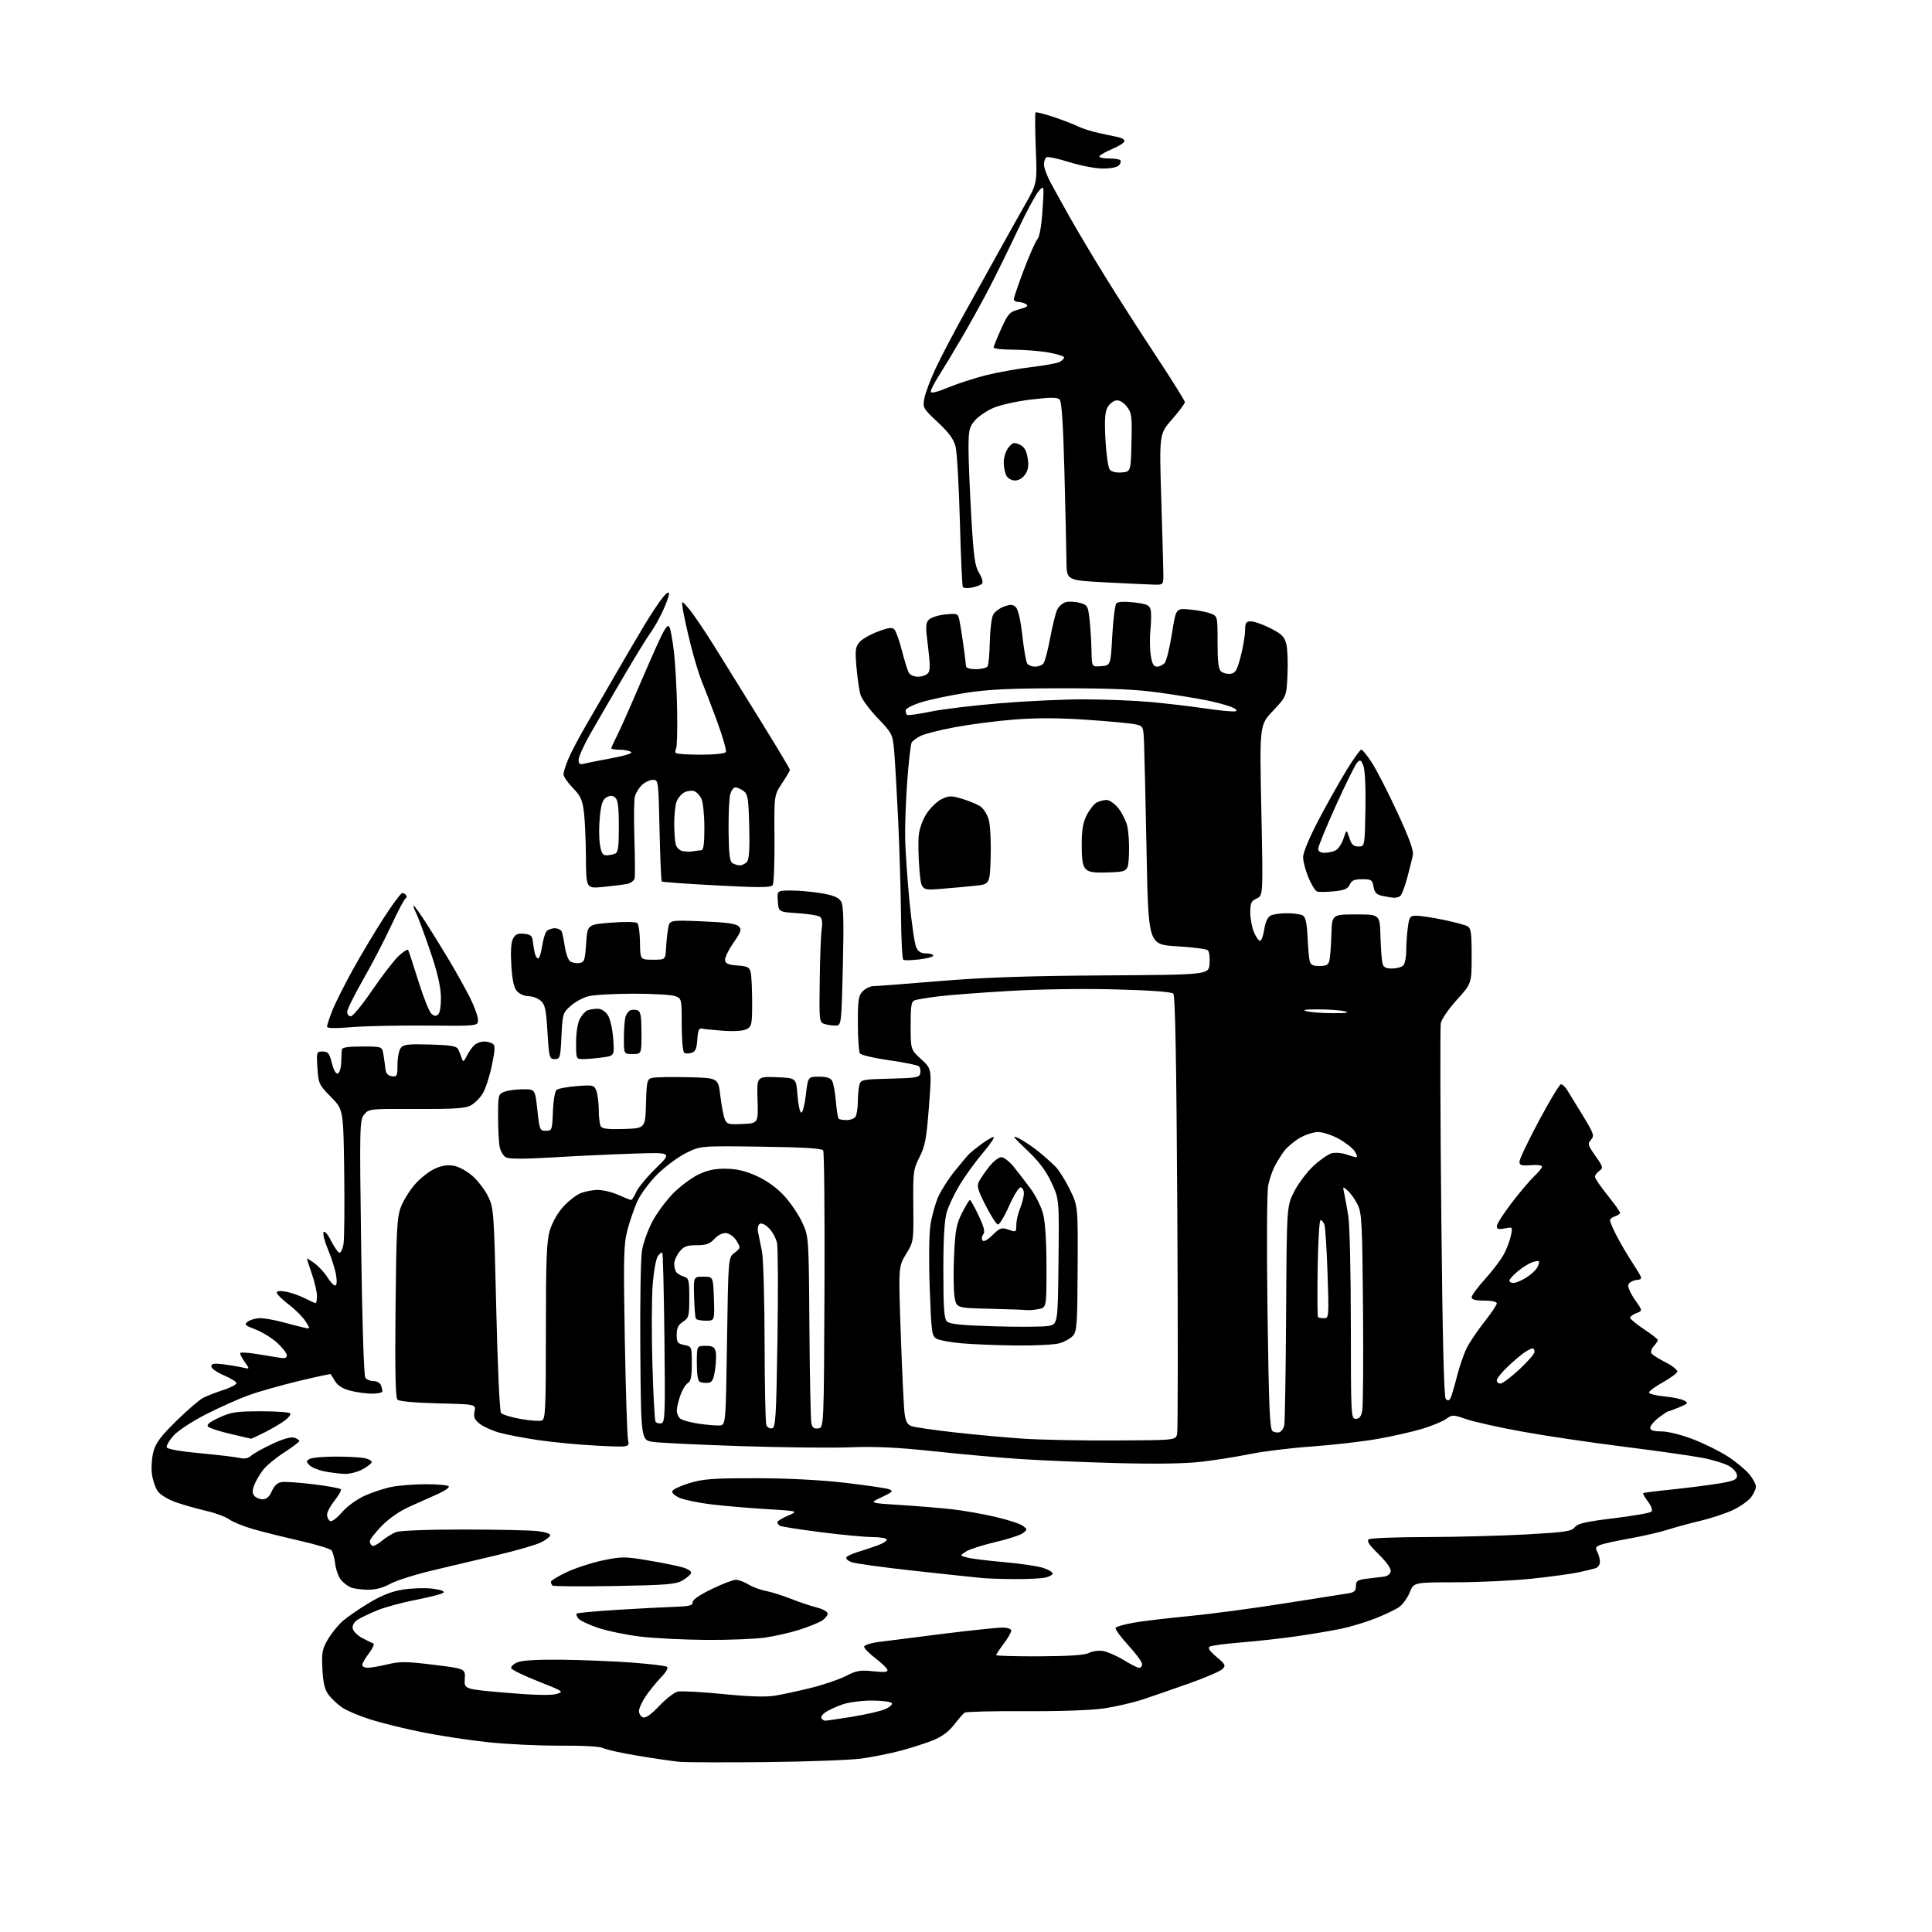 <?xml version="1.0" encoding="UTF-8" standalone="no"?>
<svg 
  version="1.1" 
  xmlns="http://www.w3.org/2000/svg" 
  xmlns:xlink="http://www.w3.org/1999/xlink" 
  xmlns:svg="http://www.w3.org/2000/svg"
  xmlns:rdf="http://www.w3.org/1999/02/22-rdf-syntax-ns#"
  xmlns:cc="http://creativecommons.org/ns#"
  xmlns:dc="http://purl.org/dc/elements/1.1/"
  viewBox="0 0 768 768"
  width="768"
  height="768"
>
<style>svg {background-color: white; }</style>"
<path stroke="none" fill="black" fill-rule="evenodd" d="M304.50,700.46C288.00,700.63 272.48,700.58 270.00,700.34C267.52,700.11 260.19,699.04 253.69,697.96C247.19,696.89 240.96,695.52 239.84,694.92C238.60,694.25 231.87,693.86 222.65,693.92C214.32,693.97 201.34,693.35 193.80,692.54C186.27,691.73 174.49,689.94 167.64,688.55C160.79,687.16 151.61,684.90 147.25,683.52C142.88,682.14 137.82,680.00 136.00,678.76C134.18,677.52 131.75,675.24 130.61,673.70C129.06,671.61 128.44,669.00 128.16,663.47C127.83,656.91 128.08,655.53 130.35,651.66C131.77,649.25 134.41,645.98 136.22,644.39C138.04,642.80 142.72,639.57 146.63,637.22C151.64,634.20 155.62,632.63 160.12,631.89C163.63,631.32 168.91,631.15 171.86,631.51C175.15,631.92 176.87,632.53 176.30,633.10C175.79,633.61 170.90,634.88 165.44,635.94C159.97,636.99 153.03,638.87 150.00,640.12C146.97,641.37 143.46,643.04 142.20,643.84C140.80,644.73 140.02,646.07 140.20,647.29C140.36,648.38 142.06,650.11 143.96,651.12C145.86,652.14 147.86,653.12 148.40,653.30C148.94,653.48 148.17,655.22 146.69,657.16C145.21,659.10 144.00,661.21 144.00,661.84C144.00,662.48 145.01,662.98 146.25,662.96C147.49,662.94 151.04,662.32 154.15,661.58C158.99,660.42 161.61,660.45 172.40,661.78C185.00,663.33 185.00,663.33 184.75,667.41C184.50,671.48 184.50,671.48 201.19,672.90C212.14,673.84 218.99,674.01 221.11,673.40C224.28,672.49 224.13,672.38 213.97,668.37C208.26,666.12 203.42,663.77 203.22,663.15C203.01,662.52 204.11,661.47 205.67,660.80C207.54,660.00 213.62,659.65 223.62,659.77C231.93,659.87 244.42,660.39 251.36,660.91C258.30,661.44 264.47,662.17 265.08,662.55C265.78,662.98 264.90,664.56 262.69,666.87C260.77,668.86 258.03,672.25 256.60,674.39C255.17,676.53 254.00,679.13 254.00,680.17C254.00,681.21 254.71,682.34 255.58,682.67C256.64,683.07 258.76,681.59 262.02,678.17C264.70,675.36 267.98,672.79 269.31,672.46C270.64,672.12 278.71,672.55 287.23,673.39C297.81,674.45 304.45,674.66 308.12,674.05C311.08,673.56 317.55,672.16 322.50,670.93C327.45,669.70 333.66,667.57 336.31,666.21C340.46,664.07 341.95,663.81 347.14,664.36C351.71,664.83 353.06,664.69 352.75,663.74C352.53,663.06 350.35,660.98 347.92,659.12C345.49,657.26 343.50,655.23 343.50,654.62C343.50,654.00 345.98,653.16 349.00,652.75C352.02,652.34 363.53,650.88 374.57,649.50C385.61,648.13 396.29,647.00 398.32,647.00C400.61,647.00 401.99,647.47 401.97,648.25C401.96,648.94 400.61,651.27 398.97,653.43C397.34,655.59 396.00,657.61 396.00,657.93C396.00,658.24 403.77,658.46 413.26,658.41C425.16,658.35 431.26,657.93 432.90,657.05C434.20,656.36 436.72,656.02 438.48,656.30C440.24,656.59 443.94,658.21 446.70,659.91C449.46,661.61 452.23,663.00 452.86,663.00C453.49,663.00 454.00,662.32 454.00,661.49C454.00,660.66 451.51,657.27 448.46,653.96C445.42,650.64 443.16,647.55 443.46,647.07C443.75,646.60 447.02,645.68 450.73,645.03C454.44,644.39 464.23,643.22 472.48,642.44C480.74,641.66 497.62,639.42 510.00,637.46C522.38,635.50 533.96,633.68 535.75,633.41C538.37,633.01 539.00,632.45 539.00,630.52C539.00,628.45 539.59,628.05 543.25,627.57C545.59,627.27 548.62,626.91 549.99,626.76C551.46,626.61 552.62,625.76 552.82,624.70C553.04,623.57 551.24,621.00 548.00,617.81C544.12,613.99 543.16,612.51 544.17,611.88C544.90,611.41 555.17,611.02 567.00,611.00C578.83,610.98 596.60,610.51 606.50,609.97C622.16,609.10 624.70,608.73 626.00,607.10C627.19,605.61 630.37,604.88 641.50,603.53C649.20,602.60 655.92,601.42 656.44,600.92C657.03,600.36 656.52,598.84 655.11,596.93C653.85,595.23 652.98,593.71 653.16,593.54C653.35,593.38 658.67,592.70 665.00,592.05C671.33,591.39 679.65,590.32 683.50,589.68C689.36,588.69 690.50,588.18 690.50,586.56C690.50,585.43 689.17,583.84 687.36,582.78C685.64,581.77 680.80,580.29 676.61,579.49C672.42,578.69 658.31,576.69 645.25,575.05C632.19,573.42 614.08,570.73 605.00,569.07C595.92,567.42 586.00,565.21 582.94,564.16C577.62,562.32 577.29,562.31 574.94,564.01C573.60,564.98 569.38,566.74 565.56,567.92C561.75,569.09 553.65,570.93 547.56,572.00C541.48,573.07 529.75,574.42 521.50,575.00C513.25,575.58 502.19,576.93 496.92,578.00C491.65,579.08 482.88,580.47 477.42,581.09C470.93,581.84 459.19,582.01 443.50,581.59C430.30,581.23 412.98,580.50 405.00,579.95C397.02,579.41 381.73,578.03 371.00,576.88C356.73,575.35 347.90,574.94 338.10,575.32C330.72,575.61 311.15,575.40 294.60,574.86C278.04,574.32 262.32,573.56 259.66,573.19C254.83,572.50 254.83,572.50 254.54,537.50C254.38,518.07 254.68,500.05 255.21,497.00C255.74,493.98 257.60,488.82 259.34,485.54C261.08,482.26 264.75,477.29 267.50,474.48C270.25,471.68 274.75,468.29 277.50,466.96C281.17,465.17 284.09,464.54 288.50,464.59C292.83,464.63 296.24,465.43 300.73,467.45C304.70,469.24 308.64,472.05 311.55,475.16C314.08,477.86 317.35,482.64 318.82,485.78C321.50,491.50 321.50,491.50 321.75,527.50C321.89,547.30 322.25,564.54 322.54,565.81C322.93,567.52 323.66,568.05 325.29,567.81C327.50,567.50 327.50,567.50 327.74,513.00C327.87,483.02 327.64,457.97 327.23,457.32C326.69,456.49 319.47,456.05 302.49,455.82C278.50,455.50 278.50,455.50 272.82,458.29C269.70,459.82 264.58,463.60 261.45,466.68C258.31,469.77 254.72,474.57 253.42,477.39C252.14,480.20 250.33,485.43 249.40,489.00C247.91,494.76 247.80,499.70 248.37,532.50C248.73,552.85 249.31,570.81 249.66,572.41C250.29,575.32 250.29,575.32 237.40,574.68C230.30,574.32 219.78,573.33 214.00,572.47C208.22,571.62 201.21,570.27 198.41,569.48C195.61,568.68 192.13,567.11 190.69,565.97C188.60,564.33 188.18,563.33 188.64,561.07C189.21,558.22 189.21,558.22 174.15,557.86C164.99,557.63 158.66,557.06 157.99,556.39C157.21,555.61 156.99,544.79 157.23,519.89C157.54,488.89 157.80,483.92 159.36,479.81C160.35,477.22 162.88,473.15 164.99,470.74C167.11,468.34 170.65,465.56 172.86,464.57C175.68,463.29 177.95,462.95 180.50,463.43C182.52,463.81 185.83,465.66 188.00,467.62C190.14,469.55 192.89,473.20 194.11,475.74C196.25,480.15 196.38,482.00 197.27,520.42C197.79,542.88 198.62,561.01 199.16,561.67C199.68,562.31 203.19,563.39 206.96,564.06C210.73,564.74 214.53,565.01 215.41,564.67C216.82,564.13 217.00,560.19 217.00,529.21C217.00,500.59 217.28,493.43 218.56,489.12C219.47,486.06 221.65,482.18 223.81,479.79C225.84,477.54 228.95,475.09 230.72,474.35C232.49,473.61 235.64,473.01 237.72,473.02C239.80,473.03 243.46,473.93 245.86,475.02C248.26,476.11 250.51,477.00 250.87,477.00C251.22,477.00 252.15,475.57 252.92,473.81C253.70,472.06 257.23,467.80 260.77,464.35C267.20,458.07 267.20,458.07 251.85,458.58C243.41,458.85 228.97,459.53 219.76,460.08C208.53,460.76 202.41,460.75 201.15,460.08C200.11,459.52 198.98,457.65 198.63,455.91C198.28,454.17 198.00,448.75 198.00,443.85C198.00,435.22 198.08,434.92 200.57,433.98C201.98,433.44 205.29,433.00 207.93,433.00C212.72,433.00 212.72,433.00 213.61,441.25C214.46,449.15 214.61,449.50 217.00,449.50C219.42,449.50 219.51,449.27 219.79,441.84C219.96,437.37 220.59,433.78 221.29,433.22C221.96,432.69 225.57,432.03 229.32,431.74C235.85,431.24 236.17,431.32 237.07,433.67C237.58,435.03 238.01,438.46 238.02,441.32C238.02,444.17 238.40,447.08 238.85,447.79C239.44,448.72 242.03,449.00 248.09,448.79C256.50,448.50 256.50,448.50 256.79,438.76C257.05,429.65 257.22,428.98 259.29,428.47C260.50,428.17 266.90,428.05 273.50,428.21C285.50,428.50 285.50,428.50 286.33,435.50C286.79,439.35 287.58,443.53 288.08,444.80C288.92,446.90 289.53,447.07 295.21,446.80C301.43,446.50 301.43,446.50 301.13,437.21C300.83,427.91 300.83,427.91 308.67,428.21C316.50,428.50 316.50,428.50 317.00,435.27C317.27,438.99 317.95,442.14 318.50,442.27C319.05,442.39 319.88,439.24 320.34,435.25C321.19,428.00 321.19,428.00 325.56,428.00C328.71,428.00 330.18,428.49 330.83,429.75C331.33,430.71 331.98,434.35 332.28,437.83C332.58,441.31 333.07,444.40 333.37,444.70C333.67,445.00 335.11,445.25 336.57,445.25C338.03,445.25 339.62,444.63 340.10,443.88C340.58,443.12 340.98,440.48 341.00,438.00C341.01,435.52 341.30,432.50 341.62,431.28C342.19,429.17 342.79,429.05 353.85,428.78C364.26,428.53 365.51,428.31 365.83,426.64C366.03,425.62 365.79,424.39 365.30,423.90C364.81,423.41 359.50,422.32 353.50,421.48C347.49,420.63 342.23,419.39 341.81,418.72C341.38,418.05 341.02,412.66 341.02,406.75C341.00,397.32 341.25,395.75 343.00,394.00C344.10,392.90 345.97,392.00 347.16,392.00C348.34,392.00 360.16,391.10 373.41,390.00C391.31,388.52 408.17,387.94 439.00,387.74C480.50,387.48 480.50,387.48 480.81,383.10C480.99,380.70 480.70,378.30 480.17,377.77C479.65,377.25 474.11,376.52 467.86,376.16C456.50,375.50 456.50,375.50 455.79,339.00C455.39,318.93 454.94,299.37 454.79,295.54C454.50,288.58 454.50,288.58 451.00,287.88C449.07,287.49 440.42,286.69 431.76,286.10C420.96,285.36 412.01,285.34 403.26,286.02C396.24,286.57 385.59,287.95 379.58,289.07C373.57,290.20 367.41,291.77 365.89,292.56C364.37,293.34 362.80,294.51 362.41,295.15C362.01,295.79 361.22,302.66 360.65,310.41C360.07,318.16 359.70,328.55 359.81,333.50C359.92,338.45 360.70,349.60 361.53,358.27C362.37,366.94 363.57,375.16 364.19,376.52C365.01,378.31 366.11,379.00 368.16,379.00C369.72,379.00 371.00,379.39 371.00,379.86C371.00,380.34 368.49,381.02 365.43,381.38C362.37,381.74 359.51,381.82 359.08,381.55C358.66,381.29 358.24,373.29 358.16,363.79C358.07,354.28 357.56,337.05 357.01,325.50C356.46,313.95 355.74,301.60 355.40,298.06C354.82,291.86 354.58,291.39 348.87,285.44C345.61,282.04 342.53,277.85 342.04,276.13C341.54,274.40 340.83,269.50 340.46,265.24C339.87,258.52 340.03,257.19 341.64,255.29C342.66,254.08 345.96,252.18 348.97,251.06C353.30,249.45 354.69,249.28 355.57,250.26C356.19,250.94 357.50,254.65 358.49,258.50C359.48,262.35 360.69,266.29 361.18,267.25C361.71,268.30 363.21,269.00 364.91,269.00C366.48,269.00 368.28,268.37 368.91,267.60C369.79,266.54 369.79,263.99 368.90,257.03C367.87,248.99 367.91,247.66 369.29,246.29C370.15,245.43 373.09,244.51 375.82,244.24C380.63,243.78 380.81,243.86 381.39,246.63C381.72,248.21 382.44,252.65 382.98,256.50C383.52,260.35 383.97,264.06 383.98,264.75C383.99,265.54 385.47,266.00 387.94,266.00C390.11,266.00 392.20,265.49 392.59,264.86C392.97,264.24 393.37,259.85 393.47,255.11C393.57,250.38 394.17,245.53 394.80,244.36C395.44,243.18 397.41,241.71 399.18,241.09C401.77,240.19 402.68,240.25 403.85,241.42C404.74,242.31 405.74,246.73 406.40,252.69C407.01,258.09 407.86,263.06 408.31,263.75C408.75,264.44 410.16,265.00 411.44,265.00C412.71,265.00 414.22,264.44 414.78,263.75C415.34,263.06 416.54,258.54 417.44,253.71C418.34,248.88 419.59,243.80 420.21,242.44C420.83,241.07 422.42,239.68 423.74,239.35C425.06,239.02 427.57,239.16 429.32,239.66C432.33,240.52 432.53,240.89 433.14,246.53C433.49,249.81 433.83,255.34 433.89,258.81C434.00,265.12 434.00,265.12 437.75,264.81C441.50,264.50 441.50,264.50 442.15,252.65C442.50,246.14 443.25,240.35 443.80,239.80C444.43,239.17 447.14,239.05 450.81,239.48C455.78,240.05 456.91,240.54 457.37,242.30C457.67,243.47 457.66,246.98 457.33,250.10C457.01,253.22 457.05,257.85 457.43,260.39C457.96,263.92 458.55,265.00 459.94,265.00C460.94,265.00 462.32,264.32 463.01,263.49C463.70,262.65 464.98,257.43 465.86,251.87C467.45,241.76 467.45,241.76 472.98,242.29C476.01,242.57 479.74,243.29 481.25,243.88C484.00,244.95 484.00,244.95 484.00,255.35C484.00,263.20 484.35,266.05 485.44,266.95C486.24,267.61 487.93,268.01 489.19,267.83C491.12,267.55 491.78,266.42 493.18,261.00C494.11,257.43 494.89,252.81 494.93,250.75C494.99,247.51 495.32,247.00 497.32,247.00C498.60,247.00 502.07,248.24 505.04,249.75C509.50,252.02 510.59,253.11 511.32,256.00C511.81,257.93 512.02,263.41 511.80,268.20C511.39,276.90 511.39,276.90 506.04,282.55C500.69,288.20 500.69,288.20 501.40,322.10C502.11,355.99 502.11,355.99 499.55,357.16C497.38,358.15 497.00,358.98 497.00,362.69C497.00,365.10 497.65,368.62 498.45,370.53C499.25,372.44 500.34,374.00 500.89,374.00C501.43,374.00 502.18,371.96 502.56,369.47C502.98,366.63 503.91,364.58 505.05,363.97C506.05,363.44 509.04,363.01 511.68,363.02C514.33,363.02 517.16,363.45 517.96,363.96C518.97,364.60 519.53,367.15 519.76,372.19C519.94,376.21 520.30,380.51 520.56,381.75C520.94,383.56 521.72,384.00 524.50,384.00C527.27,384.00 528.07,383.55 528.48,381.75C528.76,380.51 529.11,375.90 529.25,371.50C529.50,363.50 529.50,363.50 539.00,363.50C548.50,363.50 548.50,363.50 548.75,372.00C548.89,376.68 549.23,381.51 549.52,382.75C549.93,384.52 550.74,385.00 553.32,385.00C555.12,385.00 557.14,384.46 557.80,383.80C558.46,383.14 559.00,380.50 559.00,377.94C559.00,375.38 559.29,371.19 559.64,368.64C560.22,364.40 560.51,364.00 563.03,364.00C564.55,364.00 569.32,364.73 573.64,365.61C577.96,366.50 582.29,367.64 583.25,368.15C584.75,368.94 585.00,370.61 585.00,380.02C585.00,390.96 585.00,390.96 579.13,397.43C575.91,400.99 573.03,405.16 572.74,406.70C572.45,408.24 572.53,442.25 572.93,482.27C573.41,531.45 573.99,555.39 574.71,556.11C575.46,556.86 575.99,556.83 576.51,555.99C576.91,555.34 578.06,551.50 579.08,547.45C580.09,543.40 581.89,538.15 583.09,535.79C584.29,533.43 587.46,528.74 590.13,525.36C592.81,521.98 595.00,518.72 595.00,518.11C595.00,517.45 592.99,517.00 590.00,517.00C586.51,517.00 585.00,516.60 585.00,515.67C585.00,514.94 587.44,511.64 590.42,508.35C593.41,505.05 596.77,500.58 597.90,498.41C599.03,496.25 600.26,492.95 600.63,491.08C601.31,487.71 601.29,487.69 598.16,488.32C595.71,488.81 595.00,488.60 595.00,487.42C595.00,486.57 597.65,482.42 600.89,478.19C604.13,473.96 608.18,469.18 609.89,467.56C611.60,465.95 613.00,464.21 613.00,463.71C613.00,463.21 610.98,462.96 608.50,463.16C604.75,463.45 604.00,463.22 604.00,461.77C604.00,460.81 607.49,453.50 611.75,445.53C616.01,437.55 619.95,431.02 620.51,431.01C621.06,431.00 622.16,432.01 622.94,433.25C623.72,434.49 626.53,439.06 629.18,443.42C633.60,450.68 633.87,451.48 632.45,453.06C631.02,454.64 631.17,455.18 634.19,459.47C637.27,463.83 637.38,464.25 635.75,465.44C634.79,466.14 634.00,467.20 634.00,467.79C634.00,468.38 636.25,471.67 639.00,475.10C641.75,478.52 644.00,481.67 644.00,482.10C644.00,482.52 643.10,483.15 642.00,483.50C640.90,483.85 640.00,484.57 640.00,485.10C640.00,485.63 641.12,488.29 642.50,491.00C643.87,493.71 646.83,498.76 649.07,502.21C653.14,508.50 653.14,508.50 650.51,508.82C649.07,509.00 647.62,509.82 647.30,510.65C646.98,511.49 648.12,514.13 649.86,516.60C653.00,521.05 653.00,521.05 650.50,522.00C649.12,522.52 648.00,523.35 648.00,523.83C648.00,524.32 650.47,526.36 653.50,528.37C656.52,530.38 659.00,532.32 659.00,532.68C659.00,533.05 658.28,534.14 657.40,535.11C656.52,536.08 656.11,537.36 656.47,537.96C656.84,538.55 659.39,540.18 662.14,541.57C664.88,542.96 666.95,544.64 666.74,545.30C666.52,545.96 663.90,547.87 660.92,549.54C657.94,551.21 655.50,553.01 655.50,553.54C655.50,554.07 658.21,554.76 661.53,555.08C664.85,555.40 668.43,556.14 669.48,556.73C671.23,557.71 671.05,557.95 667.58,559.40C665.48,560.28 663.52,561.00 663.22,561.00C662.93,561.00 661.18,562.15 659.34,563.55C657.50,564.95 656.00,566.75 656.00,567.55C656.00,568.60 657.23,569.00 660.41,569.00C662.93,569.00 668.29,570.32 672.87,572.07C677.29,573.76 683.52,576.83 686.72,578.90C689.91,580.96 693.76,584.12 695.26,585.90C696.77,587.69 698.00,589.96 698.00,590.94C698.00,591.93 697.09,593.89 695.98,595.30C694.86,596.72 691.60,598.98 688.73,600.32C685.85,601.66 680.12,603.56 676.00,604.53C671.88,605.50 666.00,607.10 662.94,608.08C659.89,609.06 653.14,610.62 647.94,611.54C642.75,612.46 637.47,613.62 636.21,614.10C634.32,614.84 634.11,615.33 634.96,616.93C635.53,618.00 636.00,619.77 636.00,620.87C636.00,621.97 635.21,623.10 634.25,623.40C633.29,623.69 630.26,624.42 627.53,625.02C624.80,625.62 616.48,626.75 609.03,627.54C601.59,628.33 587.96,628.98 578.74,628.99C561.98,629.00 561.98,629.00 560.38,633.01C559.50,635.22 557.59,637.85 556.14,638.85C554.69,639.85 550.42,641.89 546.66,643.37C542.89,644.85 536.82,646.69 533.16,647.45C529.49,648.21 521.55,649.55 515.50,650.43C509.45,651.30 499.47,652.41 493.33,652.90C487.18,653.39 481.59,654.13 480.91,654.56C480.02,655.10 480.81,656.30 483.58,658.63C487.12,661.60 487.35,662.07 485.95,663.47C485.10,664.33 479.25,666.85 472.95,669.09C466.65,671.32 458.33,674.21 454.45,675.50C450.57,676.79 443.59,678.41 438.95,679.10C433.81,679.86 421.47,680.30 407.49,680.22C394.83,680.15 384.02,680.41 383.46,680.80C382.90,681.18 381.00,683.36 379.24,685.63C377.05,688.44 374.34,690.43 370.76,691.85C367.87,693.00 362.12,694.84 358.00,695.94C353.88,697.03 346.90,698.43 342.50,699.04C338.10,699.65 321.00,700.29 304.50,700.46zM328.07,684.00C328.59,684.00 333.36,683.30 338.67,682.45C343.97,681.59 349.85,680.25 351.73,679.47C353.61,678.68 354.86,677.58 354.51,677.02C354.17,676.46 350.59,676.00 346.57,676.00C342.54,676.00 337.29,676.69 334.89,677.54C332.49,678.38 329.50,679.75 328.23,680.58C326.97,681.41 326.20,682.52 326.53,683.04C326.85,683.57 327.55,684.00 328.07,684.00zM280.81,651.89C271.84,651.83 260.00,651.23 254.50,650.56C249.00,649.90 241.50,648.35 237.83,647.12C234.15,645.89 230.60,644.23 229.93,643.42C229.26,642.61 228.95,641.72 229.24,641.43C229.53,641.14 236.68,640.48 245.13,639.95C253.58,639.42 263.88,638.88 268.00,638.75C274.00,638.55 275.46,638.20 275.30,637.00C275.16,636.04 277.84,634.15 282.80,631.73C287.03,629.66 291.40,627.98 292.50,627.99C293.60,628.00 295.86,628.84 297.52,629.85C299.18,630.86 302.29,632.02 304.44,632.42C306.58,632.82 311.07,634.23 314.42,635.56C317.76,636.88 322.41,638.44 324.75,639.02C327.12,639.61 329.00,640.67 329.00,641.42C329.00,642.16 327.99,643.43 326.75,644.23C325.51,645.03 321.57,646.63 318.00,647.78C314.43,648.94 308.26,650.36 304.31,650.94C300.35,651.52 289.78,651.95 280.81,651.89zM146.12,631.94C143.58,631.90 140.60,631.50 139.50,631.05C138.40,630.60 136.67,629.32 135.67,628.20C134.66,627.07 133.58,624.21 133.28,621.83C132.98,619.45 132.31,616.96 131.79,616.31C131.28,615.65 125.60,613.93 119.18,612.47C112.75,611.01 104.40,608.93 100.62,607.84C96.83,606.75 92.55,605.01 91.12,603.98C89.68,602.94 85.58,601.42 82.00,600.60C78.42,599.77 73.05,598.25 70.05,597.22C67.05,596.19 63.79,594.25 62.80,592.92C61.82,591.59 60.74,588.47 60.40,585.99C60.07,583.51 60.33,579.48 60.99,577.04C61.93,573.55 63.90,570.92 70.14,564.80C74.52,560.51 79.32,556.38 80.80,555.63C82.29,554.88 85.86,553.50 88.75,552.56C91.64,551.61 94.00,550.39 94.00,549.83C94.00,549.28 91.75,547.88 89.00,546.72C86.25,545.55 84.00,543.96 84.00,543.17C84.00,542.05 85.03,541.87 88.75,542.33C91.36,542.65 94.82,543.23 96.42,543.61C99.35,544.30 99.35,544.30 97.20,541.29C96.02,539.63 95.27,538.07 95.52,537.81C95.77,537.56 98.12,537.67 100.74,538.05C103.36,538.43 107.41,539.08 109.75,539.50C113.21,540.11 114.00,539.97 114.00,538.74C114.00,537.91 112.27,535.67 110.15,533.76C108.04,531.85 104.16,529.46 101.54,528.46C97.21,526.81 96.94,526.52 98.58,525.32C99.57,524.59 101.78,524.00 103.48,524.00C105.19,524.00 109.26,524.73 112.54,525.62C115.82,526.51 119.60,527.48 120.95,527.77C123.39,528.31 123.39,528.31 121.45,525.24C120.38,523.54 117.36,520.53 114.75,518.54C112.14,516.54 110.00,514.43 110.00,513.84C110.00,513.16 111.31,513.02 113.70,513.47C115.74,513.85 119.10,515.03 121.16,516.08C123.23,517.14 125.16,518.00 125.46,518.00C125.76,518.00 126.00,516.72 126.00,515.16C126.00,513.59 125.10,509.70 124.00,506.50C122.90,503.30 122.00,500.52 122.00,500.31C122.00,500.11 123.38,500.96 125.06,502.21C126.75,503.45 129.04,505.94 130.15,507.74C131.26,509.53 132.63,511.00 133.21,511.00C133.87,511.00 134.02,509.51 133.60,506.91C133.24,504.65 131.82,500.13 130.44,496.86C129.06,493.59 128.25,490.41 128.62,489.80C129.02,489.16 130.31,490.66 131.67,493.35C132.97,495.91 134.46,498.00 134.97,498.00C135.49,498.00 136.19,496.50 136.53,494.67C136.88,492.84 137.01,480.04 136.83,466.21C136.50,441.07 136.50,441.07 131.55,436.05C126.80,431.22 126.58,430.76 126.18,424.51C125.77,418.12 125.81,418.00 128.26,418.00C130.40,418.00 130.93,418.67 131.91,422.57C132.62,425.38 133.54,426.98 134.28,426.73C134.95,426.50 135.56,424.56 135.63,422.41C135.70,420.26 135.81,417.94 135.88,417.25C135.96,416.36 138.32,416.00 143.95,416.00C151.91,416.00 151.91,416.00 152.43,419.25C152.72,421.04 153.08,423.62 153.23,425.00C153.42,426.73 154.20,427.60 155.75,427.82C157.82,428.11 158.00,427.75 158.00,423.26C158.00,420.58 158.57,417.60 159.26,416.65C160.35,415.17 162.01,414.97 170.91,415.21C178.91,415.43 181.47,415.84 182.07,417.00C182.50,417.82 183.15,419.40 183.50,420.50C184.10,422.32 184.29,422.23 185.68,419.50C186.53,417.85 187.93,415.94 188.80,415.25C189.67,414.56 191.31,414.01 192.44,414.02C193.57,414.02 195.09,414.41 195.82,414.87C196.91,415.56 196.85,417.10 195.52,423.57C194.62,427.90 192.97,432.93 191.85,434.74C190.73,436.56 188.55,438.70 187.02,439.49C184.85,440.61 180.00,440.91 165.43,440.84C146.93,440.74 146.60,440.77 144.76,443.05C142.96,445.27 142.91,447.42 143.57,495.93C143.99,526.74 144.65,546.99 145.25,547.75C145.80,548.44 147.27,549.00 148.52,549.00C149.76,549.00 151.06,549.71 151.39,550.58C151.73,551.45 152.00,552.58 152.00,553.08C152.00,553.59 150.17,554.00 147.94,554.00C145.71,554.00 141.86,553.49 139.38,552.86C136.36,552.10 134.33,550.87 133.24,549.11C132.34,547.68 131.54,546.38 131.46,546.24C131.38,546.09 125.65,547.33 118.73,548.98C111.80,550.64 102.85,553.18 98.83,554.63C94.81,556.08 87.12,559.52 81.74,562.28C76.17,565.14 70.64,568.79 68.92,570.74C67.26,572.64 66.07,574.71 66.28,575.34C66.51,576.05 71.67,576.96 79.58,577.69C86.69,578.35 93.75,579.19 95.29,579.56C97.19,580.03 98.62,579.75 99.80,578.68C100.75,577.82 104.55,575.70 108.23,573.98C112.48,571.99 115.68,571.08 116.97,571.49C118.08,571.84 119.00,572.44 118.99,572.82C118.99,573.19 116.26,575.26 112.93,577.40C109.59,579.55 105.80,582.70 104.50,584.41C103.20,586.11 101.65,588.80 101.05,590.38C100.25,592.48 100.26,593.61 101.10,594.62C101.73,595.38 103.23,596.00 104.44,596.00C105.96,596.00 107.08,595.00 108.07,592.75C109.03,590.56 110.32,589.38 112.00,589.14C113.38,588.94 119.13,589.35 124.78,590.04C130.44,590.74 135.27,591.63 135.52,592.03C135.77,592.43 134.63,594.45 132.99,596.52C131.34,598.58 130.00,601.09 130.00,602.08C130.00,603.07 130.52,604.20 131.16,604.60C131.85,605.03 133.78,603.64 135.91,601.18C138.00,598.77 141.83,595.99 145.07,594.53C148.14,593.15 153.04,591.56 155.96,591.01C158.88,590.45 165.01,590.00 169.58,590.00C174.14,590.00 178.12,590.38 178.40,590.85C178.69,591.31 176.81,592.65 174.21,593.81C171.62,594.98 166.57,597.23 163.00,598.82C158.93,600.62 154.72,603.52 151.75,606.57C149.14,609.25 147.00,611.99 147.00,612.66C147.00,613.33 147.41,614.14 147.92,614.45C148.42,614.76 150.16,613.90 151.78,612.53C153.40,611.17 155.94,609.59 157.43,609.03C159.01,608.43 170.15,608.00 184.32,608.01C197.62,608.01 210.88,608.30 213.79,608.65C216.97,609.03 218.93,609.73 218.71,610.39C218.52,611.00 216.81,612.26 214.93,613.18C213.04,614.11 205.65,616.26 198.50,617.97C191.35,619.67 179.65,622.45 172.50,624.13C165.35,625.82 157.53,628.27 155.12,629.60C152.19,631.21 149.22,631.98 146.12,631.94zM244.24,630.47C231.03,630.70 219.95,630.62 219.61,630.28C219.28,629.94 219.00,629.27 219.00,628.78C219.00,628.29 221.89,626.54 225.42,624.89C228.95,623.24 235.41,621.15 239.76,620.25C247.11,618.73 248.38,618.73 257.59,620.28C263.04,621.19 269.22,622.43 271.31,623.04C273.45,623.65 274.95,624.64 274.73,625.30C274.52,625.95 272.97,627.28 271.30,628.26C268.67,629.79 264.94,630.10 244.24,630.47zM403.50,627.71C398.55,627.69 392.70,627.50 390.50,627.30C388.30,627.10 376.27,625.82 363.76,624.45C351.25,623.08 339.86,621.52 338.45,620.98C337.04,620.44 336.14,619.59 336.45,619.07C336.77,618.56 338.71,617.64 340.76,617.01C342.82,616.39 346.42,615.19 348.76,614.35C351.10,613.52 352.76,612.42 352.45,611.91C352.14,611.41 349.55,611.00 346.69,611.00C343.84,611.00 334.64,610.13 326.26,609.07C317.88,608.00 310.57,606.85 310.01,606.51C309.45,606.16 309.00,605.53 309.00,605.09C309.00,604.66 310.91,603.49 313.25,602.49C317.50,600.68 317.50,600.68 304.50,599.88C297.35,599.44 287.51,598.60 282.62,598.00C277.74,597.41 272.19,596.27 270.28,595.47C268.33,594.66 267.01,593.48 267.24,592.76C267.47,592.07 270.55,590.62 274.08,589.55C279.54,587.89 283.48,587.60 300.50,587.62C313.22,587.63 326.14,588.30 335.99,589.44C344.51,590.43 352.39,591.59 353.49,592.03C355.22,592.70 354.80,593.13 350.50,595.14C345.50,597.47 345.50,597.47 357.50,598.23C364.10,598.64 373.34,599.40 378.04,599.91C382.74,600.42 390.68,601.80 395.68,602.98C400.68,604.15 405.61,605.76 406.64,606.56C408.45,607.96 408.45,608.04 406.64,609.44C405.61,610.24 400.66,611.84 395.64,613.01C390.61,614.19 385.38,615.87 384.01,616.75C381.52,618.36 381.52,618.36 384.51,619.16C386.15,619.60 392.74,620.42 399.15,620.97C405.55,621.53 412.53,622.55 414.65,623.25C416.77,623.94 418.47,624.96 418.44,625.50C418.41,626.05 417.06,626.78 415.44,627.13C413.82,627.48 408.45,627.74 403.50,627.71zM137.02,585.89C135.08,585.83 131.50,585.39 129.05,584.91C126.61,584.43 123.91,583.34 123.05,582.48C121.68,581.11 121.67,580.82 123.00,579.98C123.83,579.46 128.38,579.02 133.12,579.02C137.87,579.01 143.17,579.28 144.91,579.63C146.65,579.98 147.92,580.73 147.74,581.29C147.55,581.86 145.85,583.15 143.96,584.16C142.08,585.17 138.95,585.95 137.02,585.89zM443.43,572.61C467.36,572.50 467.36,572.50 467.93,570.00C468.24,568.62 468.27,528.93 468.00,481.80C467.64,420.75 467.18,395.78 466.39,394.99C465.67,394.27 457.39,393.66 443.39,393.30C430.66,392.96 412.92,393.23 401.00,393.93C389.73,394.59 377.14,395.56 373.03,396.07C368.91,396.59 364.75,397.26 363.78,397.57C362.24,398.06 362.00,399.42 362.00,407.68C362.00,417.23 362.00,417.23 366.20,421.07C370.41,424.92 370.41,424.92 369.27,439.86C368.30,452.61 367.76,455.55 365.53,459.95C363.05,464.83 362.92,465.83 363.05,479.33C363.19,493.51 363.18,493.58 360.16,498.53C357.14,503.50 357.14,503.50 358.08,530.50C358.59,545.35 359.27,559.44 359.58,561.80C360.00,565.02 360.69,566.31 362.32,566.91C363.52,567.35 371.25,568.47 379.50,569.40C387.75,570.33 400.12,571.46 407.00,571.91C413.88,572.36 430.27,572.68 443.43,572.61zM99.78,571.91C99.63,571.86 95.97,571.00 91.65,570.01C87.33,569.01 83.31,567.71 82.73,567.13C81.98,566.38 83.25,565.32 87.08,563.54C91.85,561.32 93.84,561.02 103.69,561.01C109.85,561.00 115.12,561.38 115.40,561.84C115.69,562.30 114.68,563.60 113.16,564.72C111.64,565.84 108.08,567.94 105.23,569.38C102.39,570.82 99.94,571.96 99.78,571.91zM508.67,569.30C509.41,569.01 510.24,567.82 510.51,566.64C510.78,565.46 511.11,545.38 511.25,522.00C511.50,479.50 511.50,479.50 514.43,473.72C516.03,470.54 519.48,465.95 522.09,463.51C524.70,461.08 527.98,458.79 529.40,458.44C530.81,458.08 533.39,458.29 535.13,458.90C536.87,459.50 538.69,460.00 539.17,460.00C539.65,460.00 539.35,458.94 538.51,457.65C537.66,456.36 534.78,454.11 532.10,452.65C529.42,451.19 525.75,450.00 523.95,450.00C522.15,450.00 518.84,451.08 516.59,452.40C514.34,453.72 511.56,456.09 510.40,457.65C509.25,459.22 507.58,461.92 506.68,463.65C505.79,465.38 504.64,468.75 504.14,471.15C503.61,473.68 503.49,494.89 503.86,521.79C504.39,560.03 504.75,568.22 505.91,568.94C506.68,569.42 507.93,569.58 508.67,569.30zM306.88,567.79C308.33,567.51 308.56,563.71 309.05,532.49C309.35,513.24 309.27,495.97 308.87,494.09C308.47,492.22 307.03,489.58 305.67,488.22C304.24,486.78 302.71,486.06 302.01,486.50C301.31,486.93 301.04,488.34 301.36,489.87C301.66,491.32 302.35,494.75 302.90,497.50C303.44,500.25 303.91,516.53 303.94,533.67C303.97,550.81 304.28,565.57 304.63,566.47C304.97,567.36 305.98,567.96 306.88,567.79zM286.00,566.65C288.50,566.50 288.50,566.50 289.00,533.19C289.50,499.88 289.50,499.88 292.00,497.99C294.43,496.15 294.45,496.02 292.82,493.30C291.89,491.75 290.09,490.37 288.79,490.20C287.29,490.02 285.57,490.83 284.04,492.45C282.13,494.49 280.70,495.00 276.90,495.00C272.95,495.00 271.79,495.45 270.07,497.63C268.93,499.08 268.01,501.22 268.02,502.38C268.02,503.55 268.36,505.00 268.77,505.62C269.17,506.23 270.51,507.05 271.75,507.43C273.83,508.08 274.00,508.72 274.00,515.95C274.00,523.19 273.81,523.89 271.50,525.41C269.62,526.64 269.00,527.92 269.00,530.55C269.00,533.64 269.35,534.12 272.00,534.65C274.98,535.25 275.00,535.29 275.00,542.08C275.00,547.21 274.62,549.12 273.44,549.77C272.59,550.25 271.26,552.41 270.49,554.57C269.72,556.73 269.07,559.46 269.04,560.63C269.02,561.80 269.62,563.27 270.38,563.90C271.13,564.53 274.40,565.44 277.63,565.92C280.86,566.40 284.62,566.73 286.00,566.65zM262.84,565.79C264.36,565.49 264.47,562.54 264.12,531.98C263.91,513.57 263.54,498.28 263.29,498.00C263.04,497.73 262.24,498.32 261.51,499.32C260.77,500.32 259.85,505.50 259.44,510.82C259.04,516.14 258.99,530.32 259.34,542.32C259.68,554.32 260.24,564.58 260.58,565.12C260.91,565.67 261.93,565.97 262.84,565.79zM538.95,564.00C540.37,564.00 541.08,563.10 541.52,560.74C541.86,558.94 541.99,540.60 541.82,519.99C541.53,486.13 541.32,482.15 539.68,478.84C538.68,476.83 536.92,474.35 535.78,473.34C533.73,471.52 533.72,471.53 534.37,474.50C534.73,476.15 535.46,480.20 535.99,483.50C536.52,486.80 536.97,506.26 536.98,526.75C537.00,563.04 537.05,564.00 538.95,564.00zM281.49,549.69C280.40,549.79 278.94,549.64 278.25,549.36C277.42,549.01 277.00,546.50 277.00,541.92C277.00,535.00 277.00,535.00 280.48,535.00C283.27,535.00 284.06,535.45 284.48,537.25C284.76,538.49 284.66,541.75 284.24,544.50C283.64,548.47 283.07,549.54 281.49,549.69zM596.44,550.00C597.24,550.00 600.61,547.48 603.94,544.39C607.27,541.31 610.00,538.16 610.00,537.39C610.00,536.63 609.65,536.00 609.22,536.00C608.79,536.00 607.33,536.74 605.97,537.65C604.61,538.55 601.59,541.12 599.25,543.36C596.91,545.59 595.00,548.00 595.00,548.71C595.00,549.42 595.65,550.00 596.44,550.00zM404.00,534.85C396.57,534.77 386.89,534.40 382.47,534.01C378.05,533.62 373.50,532.80 372.36,532.19C370.41,531.15 370.24,529.92 369.59,512.29C369.18,501.34 369.30,490.79 369.86,487.00C370.39,483.43 371.80,478.34 372.98,475.71C374.16,473.07 377.21,468.35 379.76,465.21C382.31,462.07 384.87,459.05 385.45,458.50C386.03,457.95 388.16,456.26 390.18,454.75C392.21,453.24 394.36,452.00 394.96,452.00C395.56,452.00 393.67,454.81 390.75,458.25C387.83,461.69 383.72,467.35 381.60,470.83C379.49,474.32 377.13,479.23 376.38,481.74C375.42,484.93 375.00,492.03 375.00,505.09C375.00,519.99 375.29,524.15 376.42,525.28C377.50,526.36 382.07,526.83 395.23,527.23C404.79,527.51 414.38,527.46 416.55,527.11C420.50,526.47 420.50,526.47 420.77,501.57C421.04,476.67 421.04,476.67 417.97,470.09C415.77,465.35 413.03,461.72 408.20,457.14C402.55,451.78 402.05,451.06 405.00,452.52C406.93,453.47 410.45,455.83 412.84,457.77C415.23,459.70 418.31,462.46 419.70,463.89C421.08,465.33 423.63,469.43 425.36,473.00C428.50,479.50 428.50,479.50 428.38,504.28C428.27,526.52 428.08,529.26 426.48,531.02C425.50,532.10 423.08,533.44 421.10,533.99C419.12,534.54 411.43,534.93 404.00,534.85zM280.60,525.00C278.68,525.00 276.90,524.65 276.63,524.21C276.36,523.78 276.04,519.84 275.91,515.46C275.68,507.50 275.68,507.50 279.59,507.50C283.50,507.50 283.50,507.50 283.79,516.25C284.08,525.00 284.08,525.00 280.60,525.00zM526.32,524.00C528.25,524.00 528.29,523.49 527.72,506.25C527.40,496.49 526.83,487.71 526.46,486.75C526.09,485.79 525.40,485.00 524.93,485.00C524.47,485.00 523.95,493.59 523.79,504.09C523.63,514.58 523.69,523.36 523.92,523.59C524.15,523.81 525.23,524.00 526.32,524.00zM408.12,520.78C407.23,520.66 400.56,520.42 393.31,520.25C380.11,519.94 380.11,519.94 379.42,515.30C379.03,512.75 378.96,505.41 379.26,499.00C379.72,489.05 380.18,486.58 382.41,482.17C383.86,479.33 385.27,477.00 385.56,477.00C385.85,477.00 387.40,479.78 389.01,483.19C391.13,487.68 391.65,489.72 390.88,490.64C390.30,491.34 390.14,492.42 390.53,493.04C390.98,493.78 392.37,493.07 394.54,490.96C397.55,488.04 398.13,487.85 400.93,488.82C403.91,489.86 404.00,489.81 404.00,486.92C404.00,485.28 404.68,482.32 405.50,480.35C406.32,478.37 407.00,475.69 407.00,474.38C407.00,473.07 406.41,472.00 405.68,472.00C404.96,472.00 402.87,475.39 401.05,479.54C399.23,483.69 397.23,486.93 396.62,486.75C396.00,486.57 393.82,483.13 391.77,479.11C388.64,472.98 388.22,471.45 389.16,469.65C389.78,468.47 391.61,465.81 393.23,463.75C394.85,461.69 397.00,460.00 398.03,460.00C399.05,460.00 401.25,461.69 402.92,463.75C404.59,465.81 407.60,469.72 409.62,472.44C411.63,475.16 413.89,479.66 414.63,482.44C415.49,485.68 415.98,493.32 415.99,503.62C416.00,519.75 416.00,519.75 412.88,520.38C411.16,520.72 409.02,520.90 408.12,520.78zM601.63,510.00C602.53,510.00 604.79,509.06 606.64,507.91C608.50,506.76 610.51,504.92 611.09,503.82C611.68,502.73 611.96,501.63 611.72,501.39C611.48,501.14 610.18,501.36 608.83,501.87C607.49,502.38 604.95,504.01 603.19,505.49C601.44,506.97 600.00,508.59 600.00,509.09C600.00,509.59 600.73,510.00 601.63,510.00zM220.52,421.00C218.40,421.00 218.26,420.50 217.63,410.25C217.06,401.05 216.66,399.25 214.87,397.75C213.72,396.79 211.55,396.00 210.04,396.00C208.54,396.00 206.52,395.12 205.55,394.05C204.28,392.65 203.64,389.77 203.26,383.73C202.92,378.19 203.15,374.60 203.94,373.12C204.86,371.39 205.86,370.95 208.32,371.19C210.87,371.44 211.56,371.99 211.78,374.00C211.93,375.38 212.28,377.51 212.55,378.75C212.82,379.99 213.43,381.00 213.91,381.00C214.38,381.00 215.09,378.86 215.48,376.25C215.87,373.64 216.65,370.94 217.22,370.25C217.78,369.56 219.27,369.00 220.52,369.00C221.76,369.00 223.02,369.62 223.31,370.37C223.60,371.13 224.15,373.81 224.53,376.34C224.91,378.87 225.82,381.43 226.55,382.04C227.29,382.65 228.93,383.01 230.19,382.83C232.31,382.53 232.54,381.90 233.00,375.00C233.50,367.50 233.50,367.50 242.97,366.77C248.58,366.34 252.83,366.43 253.38,366.98C253.89,367.49 254.36,370.97 254.41,374.71C254.50,381.50 254.50,381.50 259.50,381.50C264.50,381.50 264.50,381.50 264.75,377.00C264.89,374.52 265.26,370.97 265.58,369.11C266.14,365.72 266.14,365.72 279.17,366.25C288.61,366.63 292.60,367.17 293.64,368.22C294.90,369.47 294.62,370.33 291.48,374.89C289.50,377.77 288.02,380.89 288.20,381.81C288.43,383.05 289.75,383.58 293.16,383.80C296.96,384.05 297.90,384.50 298.38,386.30C298.71,387.51 298.98,392.87 298.99,398.21C299.00,407.15 298.83,408.02 296.84,409.09C295.50,409.80 291.99,410.05 287.59,409.75C283.69,409.48 279.82,409.08 279.00,408.88C277.86,408.59 277.43,409.61 277.20,413.20C276.96,416.81 276.45,418.04 274.96,418.51C273.89,418.85 272.56,418.85 272.01,418.51C271.43,418.15 271.00,413.38 271.00,407.42C271.00,397.10 270.96,396.94 268.43,395.98C267.02,395.44 259.49,395.00 251.68,395.01C243.88,395.01 235.79,395.49 233.70,396.07C231.60,396.65 228.48,398.38 226.76,399.92C223.77,402.60 223.61,403.12 223.19,411.86C222.78,420.52 222.64,421.00 220.52,421.00zM231.86,421.00C229.00,421.00 229.00,420.99 229.00,414.45C229.00,410.66 229.62,406.71 230.46,405.07C231.27,403.52 232.65,401.96 233.54,401.62C234.44,401.28 236.24,401.00 237.56,401.00C239.02,401.00 240.60,401.99 241.61,403.53C242.56,404.98 243.48,408.98 243.76,412.88C244.25,419.69 244.25,419.69 239.48,420.35C236.86,420.71 233.43,421.00 231.86,421.00zM251.50,419.00C248.00,419.00 248.00,419.00 248.01,412.75C248.02,409.31 248.29,405.52 248.61,404.32C248.93,403.12 249.83,401.90 250.60,401.60C251.37,401.30 252.68,401.32 253.50,401.64C254.67,402.09 255.00,404.07 255.00,410.61C255.00,419.00 255.00,419.00 251.50,419.00zM139.75,408.31C133.24,408.85 130.00,408.78 130.00,408.10C130.00,407.53 130.93,404.69 132.07,401.79C133.21,398.88 136.88,391.55 140.23,385.50C143.58,379.45 149.17,370.11 152.63,364.75C156.10,359.39 159.38,355.00 159.91,355.00C160.45,355.00 161.14,355.41 161.45,355.91C161.76,356.42 161.64,356.98 161.19,357.16C160.73,357.35 158.18,362.20 155.51,367.94C152.84,373.68 147.81,383.35 144.33,389.44C140.85,395.52 138.01,401.29 138.01,402.25C138.00,403.21 138.65,404.00 139.45,404.00C140.25,404.00 144.04,399.39 147.88,393.75C151.73,388.11 156.42,382.00 158.32,380.16C160.22,378.33 161.99,377.20 162.25,377.66C162.51,378.12 164.36,383.73 166.35,390.12C168.34,396.51 170.67,402.31 171.53,403.02C172.72,404.01 173.36,404.04 174.26,403.14C174.93,402.47 175.36,399.44 175.26,395.98C175.15,391.89 173.76,386.08 170.90,377.74C168.60,371.01 166.09,364.26 165.33,362.75C164.57,361.24 164.17,360.00 164.44,360.00C164.71,360.00 166.89,363.04 169.29,366.75C171.69,370.46 175.93,377.32 178.71,382.00C181.50,386.68 185.17,393.30 186.89,396.72C188.60,400.14 190.00,404.05 190.00,405.41C190.00,407.87 190.00,407.87 169.75,407.68C158.61,407.58 145.11,407.86 139.75,408.31zM332.50,407.67C331.40,407.76 329.41,407.52 328.07,407.14C325.63,406.44 325.63,406.44 325.85,389.97C325.96,380.91 326.31,371.64 326.63,369.37C327.02,366.49 326.78,364.97 325.85,364.37C325.11,363.89 321.12,363.27 317.00,363.00C309.50,362.50 309.50,362.50 309.19,358.25C308.89,354.00 308.89,354.00 314.61,354.00C317.76,354.00 323.21,354.50 326.72,355.11C331.45,355.94 333.42,356.78 334.35,358.36C335.31,359.99 335.47,366.14 335.05,384.00C334.52,406.58 334.42,407.51 332.50,407.67zM530.00,402.76C535.40,402.76 536.66,402.55 534.50,402.00C532.85,401.58 528.12,401.24 524.00,401.24C518.60,401.24 517.34,401.45 519.50,402.00C521.15,402.42 525.88,402.76 530.00,402.76zM554.00,356.87C553.17,356.81 551.15,356.48 549.51,356.12C547.17,355.62 546.40,354.83 546.00,352.49C545.52,349.76 545.14,349.50 541.49,349.50C538.38,349.50 537.29,349.97 536.56,351.63C535.83,353.30 534.47,353.88 530.23,354.32C527.26,354.62 524.24,354.65 523.52,354.37C522.80,354.09 521.26,351.59 520.11,348.80C518.95,346.01 518.00,342.37 518.00,340.71C518.00,338.94 520.53,332.85 524.08,326.09C527.43,319.72 532.44,310.79 535.22,306.25C538.00,301.71 540.67,298.00 541.15,298.00C541.63,298.00 543.57,300.42 545.47,303.38C547.36,306.35 551.90,315.21 555.54,323.09C560.23,333.23 562.01,338.15 561.64,339.95C561.34,341.35 560.33,345.43 559.38,349.00C558.43,352.57 557.16,355.83 556.57,356.23C555.98,356.64 554.83,356.92 554.00,356.87zM373.84,353.35C366.18,353.96 366.18,353.96 365.47,345.43C365.07,340.74 364.96,334.78 365.21,332.18C365.48,329.32 366.74,325.84 368.41,323.31C369.93,321.02 372.62,318.46 374.40,317.62C377.26,316.26 378.18,316.25 382.50,317.55C385.18,318.36 388.40,319.69 389.65,320.51C390.90,321.32 392.41,323.68 393.02,325.75C393.62,327.82 393.98,334.43 393.81,340.50C393.50,351.50 393.50,351.50 387.50,352.12C384.20,352.46 378.05,353.02 373.84,353.35zM239.75,352.57C233.00,353.23 233.00,353.23 232.92,340.87C232.87,334.06 232.51,325.91 232.11,322.74C231.51,317.95 230.77,316.35 227.70,313.20C225.66,311.12 224.00,308.68 224.00,307.79C224.00,306.90 224.93,304.01 226.06,301.37C227.19,298.73 230.49,292.51 233.40,287.54C236.31,282.57 241.54,273.55 245.01,267.50C248.49,261.45 253.51,252.90 256.16,248.50C258.82,244.10 262.10,239.15 263.46,237.50C265.01,235.61 265.94,235.06 265.95,236.00C265.97,236.82 264.83,239.97 263.42,242.99C262.02,246.01 259.85,249.84 258.61,251.49C257.37,253.15 252.53,261.02 247.85,269.00C243.16,276.98 237.23,287.19 234.67,291.70C232.10,296.22 230.00,300.86 230.00,302.02C230.00,303.55 230.49,304.00 231.75,303.66C232.71,303.40 237.70,302.41 242.83,301.45C248.82,300.34 251.69,299.42 250.83,298.88C250.10,298.41 248.04,298.02 246.25,298.02C244.46,298.01 243.00,297.76 243.00,297.47C243.00,297.17 244.07,294.81 245.38,292.22C246.69,289.62 250.34,281.43 253.50,274.00C256.67,266.57 260.61,257.63 262.26,254.12C264.44,249.49 265.50,248.13 266.09,249.19C266.53,249.99 267.35,254.44 267.90,259.07C268.44,263.71 269.02,274.02 269.17,282.00C269.32,289.98 269.13,297.00 268.75,297.61C268.37,298.22 268.34,299.01 268.69,299.36C269.05,299.71 273.51,300.00 278.61,300.00C283.99,300.00 288.15,299.56 288.53,298.95C288.89,298.38 287.31,292.86 285.04,286.70C282.76,280.54 280.03,273.41 278.97,270.85C277.90,268.29 275.92,261.77 274.57,256.35C273.22,250.93 271.84,244.70 271.49,242.50C270.86,238.50 270.86,238.50 273.86,242.00C275.51,243.93 280.23,250.90 284.34,257.50C288.45,264.10 296.81,277.57 302.91,287.44C309.01,297.30 314.00,305.66 314.00,306.01C314.00,306.37 312.59,308.79 310.86,311.39C307.72,316.13 307.72,316.13 307.87,333.32C307.95,342.77 307.63,351.09 307.16,351.80C306.47,352.86 302.36,352.90 284.91,351.97C273.14,351.35 263.31,350.64 263.06,350.40C262.82,350.15 262.42,340.97 262.18,329.98C261.75,310.24 261.72,310.00 259.56,310.00C258.36,310.00 256.40,310.91 255.20,312.03C254.00,313.14 252.73,315.23 252.37,316.66C252.01,318.09 251.93,325.62 252.18,333.38C252.44,341.15 252.48,348.26 252.27,349.18C252.05,350.11 250.67,351.10 249.19,351.39C247.71,351.68 243.46,352.21 239.75,352.57zM440.86,346.79C434.89,347.02 432.87,346.73 431.61,345.47C430.40,344.26 430.00,341.88 430.00,335.89C430.00,329.89 430.50,326.95 432.00,323.99C433.11,321.83 434.88,319.60 435.94,319.03C437.00,318.47 438.76,318.00 439.85,318.00C440.93,318.00 442.98,319.37 444.38,321.05C445.79,322.72 447.43,325.88 448.02,328.06C448.61,330.25 448.95,335.29 448.79,339.27C448.50,346.50 448.50,346.50 440.86,346.79zM294.13,343.98C295.02,343.99 296.30,343.35 296.96,342.55C297.80,341.53 298.06,337.29 297.83,328.47C297.54,317.34 297.27,315.67 295.56,314.42C294.49,313.64 293.04,313.00 292.33,313.00C291.62,313.00 290.69,314.24 290.27,315.75C289.85,317.26 289.55,323.84 289.62,330.36C289.71,339.26 290.08,342.44 291.12,343.09C291.88,343.58 293.23,343.98 294.13,343.98zM240.98,340.00C242.00,340.00 243.55,339.73 244.42,339.39C245.72,338.89 246.00,336.96 246.00,328.52C246.00,320.81 245.64,317.95 244.56,317.05C243.52,316.19 242.58,316.15 241.14,316.92C239.61,317.74 239.00,319.47 238.47,324.48C238.08,328.05 238.07,333.01 238.45,335.49C238.97,338.97 239.54,340.00 240.98,340.00zM275.50,338.40C276.60,338.19 278.06,338.02 278.75,338.01C279.66,338.00 280.00,335.54 280.00,329.05C280.00,324.12 279.48,318.96 278.85,317.57C278.21,316.18 276.88,314.78 275.89,314.46C274.89,314.15 273.14,314.39 271.99,315.01C270.84,315.62 269.48,317.25 268.95,318.63C268.43,320.00 268.01,323.91 268.01,327.32C268.02,330.72 268.29,334.49 268.62,335.69C268.94,336.90 270.17,338.09 271.35,338.33C272.53,338.57 274.40,338.60 275.50,338.40zM526.57,339.00C527.98,339.00 529.97,338.55 530.99,338.01C532.01,337.46 533.39,335.35 534.06,333.32C535.28,329.63 535.28,329.63 536.39,333.06C537.26,335.77 538.03,336.50 540.00,336.50C542.50,336.50 542.50,336.50 542.78,321.88C542.94,313.24 542.62,306.12 541.98,304.46C541.07,302.05 540.72,301.85 539.53,303.08C538.77,303.86 534.96,311.54 531.07,320.15C527.18,328.76 524.00,336.52 524.00,337.40C524.00,338.45 524.88,339.00 526.57,339.00zM369.77,282.91C374.57,281.92 386.98,280.42 397.35,279.56C407.71,278.70 422.79,278.00 430.85,278.00C438.91,278.01 450.68,278.47 457.00,279.03C463.32,279.59 473.30,280.76 479.18,281.63C485.05,282.50 490.45,283.00 491.18,282.73C491.97,282.43 491.30,281.75 489.50,281.03C487.85,280.37 483.57,279.21 480.00,278.46C476.43,277.72 467.88,276.31 461.00,275.35C451.60,274.03 441.93,273.60 422.00,273.61C401.67,273.62 392.84,274.04 384.08,275.40C377.80,276.37 369.82,278.05 366.33,279.12C362.83,280.21 360.00,281.66 360.00,282.37C360.00,283.08 360.23,283.90 360.52,284.19C360.80,284.47 364.97,283.90 369.77,282.91zM386.34,233.58C384.64,233.92 383.02,233.82 382.74,233.35C382.47,232.88 381.94,221.03 381.56,207.00C381.18,192.97 380.41,179.70 379.85,177.50C379.11,174.58 377.19,171.97 372.79,167.85C366.92,162.36 366.76,162.08 367.45,158.35C367.84,156.23 369.87,150.85 371.95,146.39C374.03,141.94 379.22,132.04 383.49,124.39C387.76,116.75 393.73,106.00 396.76,100.50C399.79,95.00 404.53,86.54 407.28,81.71C412.29,72.92 412.29,72.92 411.74,59.03C411.44,51.39 411.40,44.94 411.65,44.69C411.90,44.44 415.21,45.29 419.01,46.57C422.81,47.86 427.18,49.54 428.71,50.32C430.25,51.10 433.98,52.27 437.00,52.92C440.02,53.58 443.51,54.32 444.75,54.58C445.99,54.83 447.00,55.52 447.00,56.11C447.00,56.69 444.75,58.12 442.00,59.28C439.25,60.45 437.00,61.76 437.00,62.20C437.00,62.64 438.73,63.00 440.83,63.00C442.94,63.00 444.96,63.30 445.32,63.66C445.69,64.02 445.48,64.92 444.87,65.66C444.19,66.47 441.66,67.00 438.43,67.00C435.50,67.00 429.48,65.85 425.04,64.45C420.60,63.05 416.52,62.18 415.98,62.51C415.44,62.84 415.00,64.16 415.00,65.43C415.00,66.71 416.19,69.94 417.65,72.62C419.10,75.31 422.57,81.55 425.34,86.50C428.12,91.45 434.42,102.03 439.35,110.00C444.27,117.97 453.41,132.23 459.65,141.67C465.89,151.12 471.00,159.30 471.00,159.86C471.00,160.42 468.71,163.50 465.91,166.69C460.83,172.50 460.83,172.50 461.61,198.00C462.05,212.03 462.42,225.53 462.45,228.00C462.50,232.50 462.50,232.50 458.50,232.39C456.30,232.33 447.64,231.92 439.25,231.49C424.00,230.70 424.00,230.70 423.93,223.10C423.89,218.92 423.53,203.02 423.13,187.76C422.63,168.48 422.05,159.65 421.22,158.82C420.30,157.90 417.74,157.90 409.96,158.81C404.41,159.46 397.66,160.95 394.92,162.13C392.19,163.30 388.84,165.59 387.48,167.21C385.28,169.82 385.00,171.09 385.00,178.32C385.00,182.81 385.50,195.04 386.11,205.50C387.04,221.54 387.53,225.02 389.23,227.82C390.44,229.81 390.89,231.51 390.35,232.05C389.85,232.55 388.04,233.24 386.34,233.58zM403.51,191.00C402.12,191.00 400.62,190.17 400.04,189.07C399.47,188.00 399.00,185.58 399.00,183.68C399.00,181.78 399.85,179.18 400.88,177.90C402.52,175.88 403.09,175.72 405.28,176.72C407.15,177.57 407.98,178.93 408.49,181.97C409.00,184.98 408.76,186.72 407.57,188.53C406.58,190.04 405.00,191.00 403.51,191.00zM445.91,187.80C449.50,187.50 449.50,187.50 449.78,175.92C450.04,165.36 449.87,164.11 447.91,161.62C446.54,159.88 445.01,159.00 443.66,159.20C442.50,159.36 440.95,160.62 440.21,162.00C439.23,163.84 439.03,167.23 439.44,174.90C439.75,180.62 440.52,185.93 441.16,186.70C441.87,187.55 443.73,187.98 445.91,187.80zM376.95,154.02C380.77,152.44 387.64,150.23 392.20,149.10C396.77,147.97 404.77,146.54 410.00,145.92C415.23,145.30 420.29,144.38 421.25,143.86C422.21,143.35 423.00,142.54 423.00,142.07C423.00,141.59 420.15,140.71 416.67,140.10C413.19,139.50 406.89,139.00 402.67,139.00C398.45,139.00 395.00,138.61 395.00,138.14C395.00,137.66 396.35,134.31 397.99,130.68C400.75,124.59 401.30,124.00 405.16,122.96C408.25,122.12 408.97,121.60 407.92,120.93C407.14,120.44 405.71,120.02 404.75,120.02C403.79,120.01 403.00,119.52 403.00,118.94C403.00,118.35 404.80,113.10 406.99,107.27C409.19,101.44 411.62,95.96 412.38,95.08C413.25,94.09 414.01,89.78 414.42,83.50C415.07,73.50 415.07,73.50 412.88,76.00C411.67,77.38 408.03,84.12 404.80,91.00C401.56,97.88 396.59,108.00 393.76,113.50C390.94,119.00 385.85,128.22 382.47,134.00C379.09,139.78 374.90,146.73 373.16,149.45C371.42,152.17 370.00,154.95 370.00,155.64C370.00,156.48 372.26,155.95 376.95,154.02z" />

</svg>